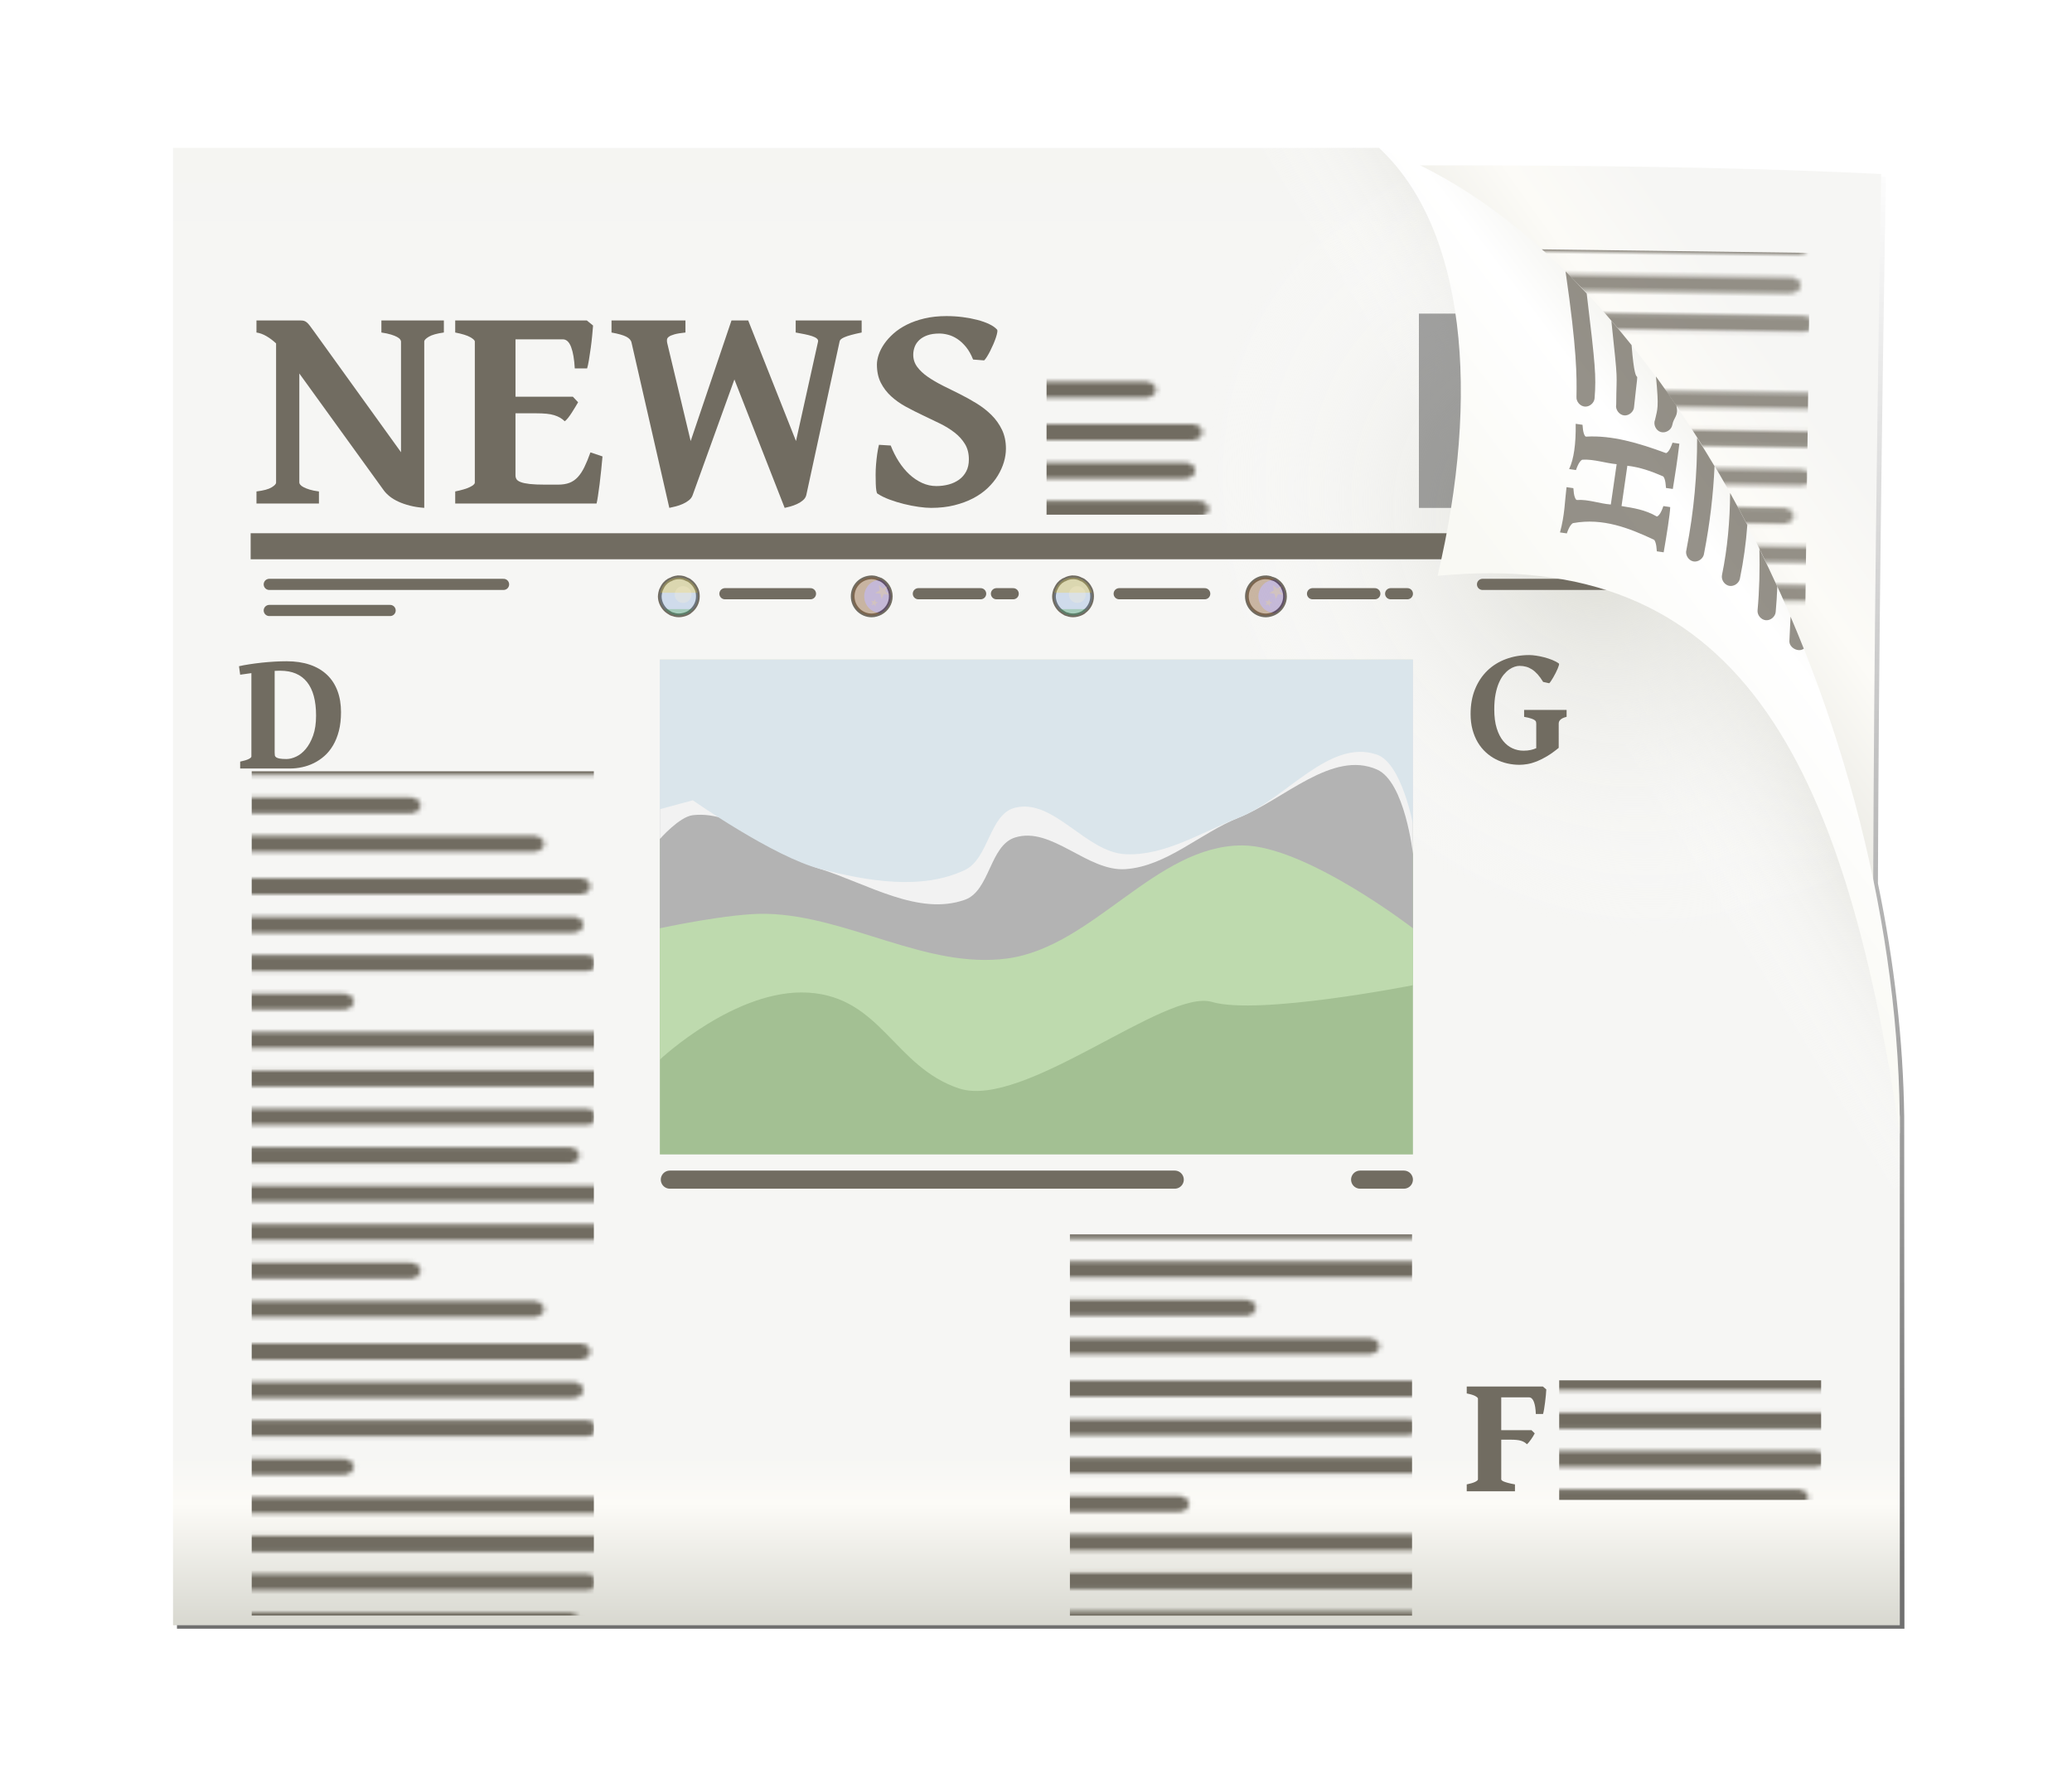 <?xml version="1.0" encoding="UTF-8"?><svg xmlns="http://www.w3.org/2000/svg" xmlns:xlink="http://www.w3.org/1999/xlink" height="220.1" preserveAspectRatio="xMidYMid meet" version="1.0" viewBox="-0.7 0.2 257.3 220.1" width="257.3" zoomAndPan="magnify"><defs><pattern height="115.004" id="r" patternTransform="translate(6.404 223.37)" patternUnits="userSpaceOnUse" preserveAspectRatio="xMidYMid meet" width="87.624" xlink:actuate="onLoad" xlink:show="other" xlink:type="simple" xmlns:xlink="http://www.w3.org/1999/xlink"><path d="m2.096 1.989h77.355" stroke="#716c61" stroke-linecap="round" stroke-width="4"/><path d="m2.096 11.572h75.965" stroke="#716c61" stroke-linecap="round" stroke-width="4"/><path d="m2.096 21.156h78.596" stroke="#716c61" stroke-linecap="round" stroke-width="4"/><path d="m2.096 30.739h31" stroke="#716c61" stroke-linecap="round" stroke-width="4"/><path d="m2.096 40.322h81.673" stroke="#716c61" stroke-linecap="round" stroke-width="4"/><path d="m2.096 49.906h83.373" stroke="#716c61" stroke-linecap="round" stroke-width="4"/><path d="m2.096 59.489h78.621" stroke="#716c61" stroke-linecap="round" stroke-width="4"/><path d="m2.096 69.073h75.196" stroke="#716c61" stroke-linecap="round" stroke-width="4"/><path d="m2.096 78.656h83.5" stroke="#716c61" stroke-linecap="round" stroke-width="4"/><path d="m2.096 88.239h80.426" stroke="#716c61" stroke-linecap="round" stroke-width="4"/><path d="m2.096 97.823h44.086" stroke="#716c61" stroke-linecap="round" stroke-width="4"/><path d="m2.096 107.41h68.278" stroke="#716c61" stroke-linecap="round" stroke-width="4"/></pattern><pattern id="U" patternTransform="matrix(.634 0 0 .498 -151.47 667.35)" preserveAspectRatio="xMidYMid meet" xlink:actuate="onLoad" xlink:href="#b" xlink:show="other" xlink:type="simple" xmlns:xlink="http://www.w3.org/1999/xlink"/><pattern id="Y" patternTransform="matrix(.634 0 0 .498 -161.18 734.74)" preserveAspectRatio="xMidYMid meet" xlink:actuate="onLoad" xlink:href="#c" xlink:show="other" xlink:type="simple" xmlns:xlink="http://www.w3.org/1999/xlink"/><pattern id="Z" patternTransform="matrix(.634 0 0 .498 -146.41 692.26)" preserveAspectRatio="xMidYMid meet" xlink:actuate="onLoad" xlink:href="#d" xlink:show="other" xlink:type="simple" xmlns:xlink="http://www.w3.org/1999/xlink"/><pattern id="aa" patternTransform="matrix(.634 0 0 .498 -148.25 739.82)" preserveAspectRatio="xMidYMid meet" xlink:actuate="onLoad" xlink:href="#e" xlink:show="other" xlink:type="simple" xmlns:xlink="http://www.w3.org/1999/xlink"/><pattern id="ab" patternTransform="matrix(.634 0 0 .498 -154.26 696.87)" preserveAspectRatio="xMidYMid meet" xlink:actuate="onLoad" xlink:href="#f" xlink:show="other" xlink:type="simple" xmlns:xlink="http://www.w3.org/1999/xlink"/><pattern id="ac" patternTransform="matrix(.634 0 0 .498 -161.18 734.74)" preserveAspectRatio="xMidYMid meet" xlink:actuate="onLoad" xlink:href="#g" xlink:show="other" xlink:type="simple" xmlns:xlink="http://www.w3.org/1999/xlink"/><pattern id="ad" patternTransform="matrix(.634 0 0 .498 -126.22 693.64)" preserveAspectRatio="xMidYMid meet" xlink:actuate="onLoad" xlink:href="#h" xlink:show="other" xlink:type="simple" xmlns:xlink="http://www.w3.org/1999/xlink"/><pattern id="ae" patternTransform="matrix(.634 0 0 .498 -146.41 692.26)" preserveAspectRatio="xMidYMid meet" xlink:actuate="onLoad" xlink:href="#i" xlink:show="other" xlink:type="simple" xmlns:xlink="http://www.w3.org/1999/xlink"/><pattern id="af" patternTransform="matrix(.634 0 0 .498 -161.18 734.74)" preserveAspectRatio="xMidYMid meet" xlink:actuate="onLoad" xlink:href="#j" xlink:show="other" xlink:type="simple" xmlns:xlink="http://www.w3.org/1999/xlink"/><pattern id="ag" patternTransform="matrix(.634 0 0 .498 236.73 844.6)" preserveAspectRatio="xMidYMid meet" xlink:actuate="onLoad" xlink:href="#k" xlink:show="other" xlink:type="simple" xmlns:xlink="http://www.w3.org/1999/xlink"/><pattern id="b" patternTransform="matrix(.686 0 0 .539 1221.2 771.89)" preserveAspectRatio="xMidYMid meet" xlink:actuate="onLoad" xlink:href="#l" xlink:show="other" xlink:type="simple" xmlns:xlink="http://www.w3.org/1999/xlink"/><pattern id="l" patternTransform="matrix(.686 0 0 .539 1221.2 771.89)" preserveAspectRatio="xMidYMid meet" xlink:actuate="onLoad" xlink:href="#m" xlink:show="other" xlink:type="simple" xmlns:xlink="http://www.w3.org/1999/xlink"/><pattern id="m" patternTransform="matrix(.686 0 0 .539 -8.455 272.06)" preserveAspectRatio="xMidYMid meet" xlink:actuate="onLoad" xlink:href="#n" xlink:show="other" xlink:type="simple" xmlns:xlink="http://www.w3.org/1999/xlink"/><pattern id="n" patternTransform="matrix(.686 0 0 .539 -8.455 272.06)" preserveAspectRatio="xMidYMid meet" xlink:actuate="onLoad" xlink:href="#o" xlink:show="other" xlink:type="simple" xmlns:xlink="http://www.w3.org/1999/xlink"/><pattern id="o" patternTransform="matrix(.686 0 0 .539 171.54 226.56)" preserveAspectRatio="xMidYMid meet" xlink:actuate="onLoad" xlink:href="#p" xlink:show="other" xlink:type="simple" xmlns:xlink="http://www.w3.org/1999/xlink"/><pattern id="p" patternTransform="matrix(.686 0 0 .539 6.545 226.56)" preserveAspectRatio="xMidYMid meet" xlink:actuate="onLoad" xlink:href="#q" xlink:show="other" xlink:type="simple" xmlns:xlink="http://www.w3.org/1999/xlink"/><pattern id="q" patternTransform="matrix(.544 0 0 .452 6.404 226.56)" preserveAspectRatio="xMidYMid meet" xlink:actuate="onLoad" xlink:href="#r" xlink:show="other" xlink:type="simple" xmlns:xlink="http://www.w3.org/1999/xlink"/><pattern id="c" patternTransform="matrix(.686 0 0 .539 1209.9 863.06)" preserveAspectRatio="xMidYMid meet" xlink:actuate="onLoad" xlink:href="#s" xlink:show="other" xlink:type="simple" xmlns:xlink="http://www.w3.org/1999/xlink"/><pattern id="s" patternTransform="matrix(.686 0 0 .539 1209.9 863.06)" preserveAspectRatio="xMidYMid meet" xlink:actuate="onLoad" xlink:href="#t" xlink:show="other" xlink:type="simple" xmlns:xlink="http://www.w3.org/1999/xlink"/><pattern id="t" patternTransform="matrix(.686 0 0 .539 -8.455 272.06)" preserveAspectRatio="xMidYMid meet" xlink:actuate="onLoad" xlink:href="#u" xlink:show="other" xlink:type="simple" xmlns:xlink="http://www.w3.org/1999/xlink"/><pattern id="u" patternTransform="matrix(.686 0 0 .539 171.54 226.56)" preserveAspectRatio="xMidYMid meet" xlink:actuate="onLoad" xlink:href="#v" xlink:show="other" xlink:type="simple" xmlns:xlink="http://www.w3.org/1999/xlink"/><pattern id="v" patternTransform="matrix(.686 0 0 .539 6.545 226.56)" preserveAspectRatio="xMidYMid meet" xlink:actuate="onLoad" xlink:href="#q" xlink:show="other" xlink:type="simple" xmlns:xlink="http://www.w3.org/1999/xlink"/><pattern id="d" patternTransform="matrix(.686 0 0 .539 1225.9 817.06)" preserveAspectRatio="xMidYMid meet" xlink:actuate="onLoad" xlink:href="#w" xlink:show="other" xlink:type="simple" xmlns:xlink="http://www.w3.org/1999/xlink"/><pattern id="w" patternTransform="matrix(.686 0 0 .539 1225.9 817.06)" preserveAspectRatio="xMidYMid meet" xlink:actuate="onLoad" xlink:href="#q" xlink:show="other" xlink:type="simple" xmlns:xlink="http://www.w3.org/1999/xlink"/><pattern id="e" patternTransform="matrix(.686 0 0 .539 1223.9 868.56)" preserveAspectRatio="xMidYMid meet" xlink:actuate="onLoad" xlink:href="#x" xlink:show="other" xlink:type="simple" xmlns:xlink="http://www.w3.org/1999/xlink"/><pattern id="x" patternTransform="matrix(.686 0 0 .539 1223.9 868.56)" preserveAspectRatio="xMidYMid meet" xlink:actuate="onLoad" xlink:href="#y" xlink:show="other" xlink:type="simple" xmlns:xlink="http://www.w3.org/1999/xlink"/><pattern id="y" patternTransform="matrix(.686 0 0 .539 6.545 226.56)" preserveAspectRatio="xMidYMid meet" xlink:actuate="onLoad" xlink:href="#q" xlink:show="other" xlink:type="simple" xmlns:xlink="http://www.w3.org/1999/xlink"/><pattern id="f" patternTransform="matrix(.686 0 0 .539 1217.4 822.06)" preserveAspectRatio="xMidYMid meet" xlink:actuate="onLoad" xlink:href="#z" xlink:show="other" xlink:type="simple" xmlns:xlink="http://www.w3.org/1999/xlink"/><pattern id="z" patternTransform="matrix(.686 0 0 .539 1217.4 822.06)" preserveAspectRatio="xMidYMid meet" xlink:actuate="onLoad" xlink:href="#A" xlink:show="other" xlink:type="simple" xmlns:xlink="http://www.w3.org/1999/xlink"/><pattern id="A" patternTransform="matrix(.686 0 0 .539 6.545 226.56)" preserveAspectRatio="xMidYMid meet" xlink:actuate="onLoad" xlink:href="#q" xlink:show="other" xlink:type="simple" xmlns:xlink="http://www.w3.org/1999/xlink"/><pattern id="g" patternTransform="matrix(.686 0 0 .539 1209.9 863.06)" preserveAspectRatio="xMidYMid meet" xlink:actuate="onLoad" xlink:href="#B" xlink:show="other" xlink:type="simple" xmlns:xlink="http://www.w3.org/1999/xlink"/><pattern id="B" patternTransform="matrix(.686 0 0 .539 1209.9 863.06)" preserveAspectRatio="xMidYMid meet" xlink:actuate="onLoad" xlink:href="#C" xlink:show="other" xlink:type="simple" xmlns:xlink="http://www.w3.org/1999/xlink"/><pattern id="C" patternTransform="matrix(.686 0 0 .539 171.54 226.56)" preserveAspectRatio="xMidYMid meet" xlink:actuate="onLoad" xlink:href="#D" xlink:show="other" xlink:type="simple" xmlns:xlink="http://www.w3.org/1999/xlink"/><pattern id="D" patternTransform="matrix(.686 0 0 .539 6.545 226.56)" preserveAspectRatio="xMidYMid meet" xlink:actuate="onLoad" xlink:href="#q" xlink:show="other" xlink:type="simple" xmlns:xlink="http://www.w3.org/1999/xlink"/><pattern id="h" patternTransform="matrix(.686 0 0 .539 1247.8 818.56)" preserveAspectRatio="xMidYMid meet" xlink:actuate="onLoad" xlink:href="#E" xlink:show="other" xlink:type="simple" xmlns:xlink="http://www.w3.org/1999/xlink"/><pattern id="E" patternTransform="matrix(.686 0 0 .539 1247.8 818.56)" preserveAspectRatio="xMidYMid meet" xlink:actuate="onLoad" xlink:href="#F" xlink:show="other" xlink:type="simple" xmlns:xlink="http://www.w3.org/1999/xlink"/><pattern id="F" patternTransform="matrix(.686 0 0 .539 7.545 226.06)" preserveAspectRatio="xMidYMid meet" xlink:actuate="onLoad" xlink:href="#q" xlink:show="other" xlink:type="simple" xmlns:xlink="http://www.w3.org/1999/xlink"/><pattern id="i" patternTransform="matrix(.686 0 0 .539 1225.9 817.06)" preserveAspectRatio="xMidYMid meet" xlink:actuate="onLoad" xlink:href="#G" xlink:show="other" xlink:type="simple" xmlns:xlink="http://www.w3.org/1999/xlink"/><pattern id="G" patternTransform="matrix(.686 0 0 .539 1225.9 817.06)" preserveAspectRatio="xMidYMid meet" xlink:actuate="onLoad" xlink:href="#H" xlink:show="other" xlink:type="simple" xmlns:xlink="http://www.w3.org/1999/xlink"/><pattern id="H" patternTransform="matrix(.686 0 0 .539 7.545 226.06)" preserveAspectRatio="xMidYMid meet" xlink:actuate="onLoad" xlink:href="#q" xlink:show="other" xlink:type="simple" xmlns:xlink="http://www.w3.org/1999/xlink"/><pattern id="j" patternTransform="matrix(.686 0 0 .539 1209.9 863.06)" preserveAspectRatio="xMidYMid meet" xlink:actuate="onLoad" xlink:href="#I" xlink:show="other" xlink:type="simple" xmlns:xlink="http://www.w3.org/1999/xlink"/><pattern id="I" patternTransform="matrix(.686 0 0 .539 1209.9 863.06)" preserveAspectRatio="xMidYMid meet" xlink:actuate="onLoad" xlink:href="#J" xlink:show="other" xlink:type="simple" xmlns:xlink="http://www.w3.org/1999/xlink"/><pattern id="J" patternTransform="matrix(.686 0 0 .539 -8.455 272.06)" preserveAspectRatio="xMidYMid meet" xlink:actuate="onLoad" xlink:href="#K" xlink:show="other" xlink:type="simple" xmlns:xlink="http://www.w3.org/1999/xlink"/><pattern id="K" patternTransform="matrix(.686 0 0 .539 171.54 226.56)" preserveAspectRatio="xMidYMid meet" xlink:actuate="onLoad" xlink:href="#L" xlink:show="other" xlink:type="simple" xmlns:xlink="http://www.w3.org/1999/xlink"/><pattern id="L" patternTransform="matrix(.686 0 0 .539 6.545 226.56)" preserveAspectRatio="xMidYMid meet" xlink:actuate="onLoad" xlink:href="#q" xlink:show="other" xlink:type="simple" xmlns:xlink="http://www.w3.org/1999/xlink"/><pattern id="k" patternTransform="matrix(.686 0 0 .539 1640.7 982)" preserveAspectRatio="xMidYMid meet" xlink:actuate="onLoad" xlink:href="#M" xlink:show="other" xlink:type="simple" xmlns:xlink="http://www.w3.org/1999/xlink"/><pattern id="M" patternTransform="matrix(.686 0 0 .539 1640.7 982)" preserveAspectRatio="xMidYMid meet" xlink:actuate="onLoad" xlink:href="#N" xlink:show="other" xlink:type="simple" xmlns:xlink="http://www.w3.org/1999/xlink"/><pattern id="N" patternTransform="matrix(.686 0 0 .539 -8.455 272.06)" preserveAspectRatio="xMidYMid meet" xlink:actuate="onLoad" xlink:href="#O" xlink:show="other" xlink:type="simple" xmlns:xlink="http://www.w3.org/1999/xlink"/><pattern id="O" patternTransform="matrix(.686 0 0 .539 -8.455 272.06)" preserveAspectRatio="xMidYMid meet" xlink:actuate="onLoad" xlink:href="#P" xlink:show="other" xlink:type="simple" xmlns:xlink="http://www.w3.org/1999/xlink"/><pattern id="P" patternTransform="matrix(.686 0 0 .539 171.54 226.56)" preserveAspectRatio="xMidYMid meet" xlink:actuate="onLoad" xlink:href="#Q" xlink:show="other" xlink:type="simple" xmlns:xlink="http://www.w3.org/1999/xlink"/><pattern id="Q" patternTransform="matrix(.686 0 0 .539 6.545 226.56)" preserveAspectRatio="xMidYMid meet" xlink:actuate="onLoad" xlink:href="#q" xlink:show="other" xlink:type="simple" xmlns:xlink="http://www.w3.org/1999/xlink"/><linearGradient gradientUnits="userSpaceOnUse" id="R" x2="0" xlink:actuate="onLoad" xlink:show="other" xlink:type="simple" xmlns:xlink="http://www.w3.org/1999/xlink" y1="1160" y2="968.85"><stop offset="0"/><stop offset="1" stop-opacity="0"/></linearGradient><linearGradient id="a" xlink:actuate="onLoad" xlink:show="other" xlink:type="simple" xmlns:xlink="http://www.w3.org/1999/xlink"><stop offset="0" stop-color="#f5f5f2"/><stop offset=".104" stop-color="#f6f6f4"/><stop offset=".884" stop-color="#f6f6f4"/><stop offset=".916" stop-color="#fcfbf7"/><stop offset="1" stop-color="#d7d7cf"/></linearGradient><linearGradient gradientUnits="userSpaceOnUse" id="ah" x1="221.68" x2="185.07" xlink:actuate="onLoad" xlink:show="other" xlink:type="simple" xmlns:xlink="http://www.w3.org/1999/xlink" y1="857.57" y2="885.28"><stop offset="0" stop-color="#e3e3d9"/><stop offset=".5" stop-color="#fff"/><stop offset="1" stop-color="#f9f9f4"/></linearGradient><linearGradient gradientTransform="matrix(.478 .79 -.553 .334 282.54 616.16)" gradientUnits="userSpaceOnUse" id="W" x2="0" xlink:actuate="onLoad" xlink:show="other" xlink:type="simple" xmlns:xlink="http://www.w3.org/1999/xlink" y1="312.36" y2="342.36"><stop offset="0" stop-color="#e5e5e0"/><stop offset="1" stop-color="#fff" stop-opacity="0"/></linearGradient><linearGradient gradientUnits="userSpaceOnUse" id="V" x2="0" xlink:actuate="onLoad" xlink:href="#a" xlink:show="other" xlink:type="simple" xmlns:xlink="http://www.w3.org/1999/xlink" y1="832.19" y2="1016.5"/><linearGradient gradientUnits="userSpaceOnUse" id="T" x1="505.23" x2="163.63" xlink:actuate="onLoad" xlink:href="#a" xlink:show="other" xlink:type="simple" xmlns:xlink="http://www.w3.org/1999/xlink" y1="619.42" y2="863.72"/><radialGradient cx="348" cy="471.36" gradientTransform="matrix(2.098 .758 -.349 2.053 -369.29 -349.55)" gradientUnits="userSpaceOnUse" id="X" r="22.5" xlink:actuate="onLoad" xlink:show="other" xlink:type="simple" xmlns:xlink="http://www.w3.org/1999/xlink"><stop offset="0" stop-color="#dcdcd5"/><stop offset="1" stop-color="#fff" stop-opacity="0"/></radialGradient><filter id="S" xlink:actuate="onLoad" xlink:show="other" xlink:type="simple" xmlns:xlink="http://www.w3.org/1999/xlink"><feGaussianBlur stdDeviation="2.16"/></filter></defs><g><path d="m1406.9 969.07v198.59h232.16l-0.031-68.781c-0.13-10.335-1.357-20.905-3.531-31.375 0.113-30.961 0.522-62.061 1.062-94.937-18.374-0.911-40.322-1.195-61.969-1.156-1.831-0.898-3.666-1.672-5.531-2.344z" fill="url(#R)" filter="url(#S)" opacity=".75" transform="translate(-1278.7 -876.486) scale(.924)"/><path d="m232.9 835.88c-1.002 60.873-1.522 115.21-0.303 174.97l-126.26-18.94-20.903-155.34s91.589-3.456 147.46-0.686z" fill="url(#T)" transform="translate(0 -814.08)"/><path d="m192.67 842.36h42.487v71.173h-42.487z" fill="url(#U)" opacity=".75" transform="rotate(.753 61919.44 -407.04)"/><path d="m20.787 832.65v183.43h214.43v-63.095c-3.737-61.731-38.931-103.51-64.654-120.33z" fill="url(#V)" transform="translate(0 -814.08)"/><path d="m154.74 832.65 78.566 130 1.905-1.155v-8.515c-0.727-12.009-2.648-23.25-5.455-33.712l-46.355-76.69c-4.414-3.927-8.746-7.249-12.844-9.929h-15.817z" fill="url(#W)" transform="translate(0 -814.08)"/><path d="m173.71 834.81c-12.759 4.348-22.356 15.046-24.909 30.047-4.342 25.51 13.303 53.82 39.37 63.24 16.156 5.838 31.743 3.037 42.314-6.004-10.641-42.655-36.099-72.554-56.774-87.283z" fill="url(#X)" transform="translate(0 -814.08)"/><path d="m183.4 886.84h29.094" fill="none" stroke="#716c61" stroke-linecap="round" stroke-width="1.385" transform="translate(0 -814.08)"/><path d="m182.96 909.75h42.487v71.173h-42.487z" fill="url(#Y)" transform="translate(0 -814.08)"/><g><path d="m175.5 853.22h15.281v24.124h-15.281z" fill="inherit" opacity=".35" transform="translate(0 -814.08)"/></g><g><path d="m30.427 880.49h170.41v3.233h-170.41z" fill="#716c61" transform="translate(0 -814.08)"/></g><g><path d="m31.149,876.799v-1.497c.878-.108 1.503-.277 1.876-.505s.559-.427.559-.595v-17.282c-.385-.361-.785-.661-1.2-.902s-.827-.391-1.236-.451v-1.497h5.448c.18,2e-005 .328.015.442.045s.232.093.352.189 .25.238.388.424l.55.749 10.77,14.955v-13.746c-1.9e-005-.072-.036-.159-.108-.262s-.201-.204-.388-.307-.436-.201-.749-.298-.71-.18-1.191-.253v-1.497h7.757v1.497c-.866.12-1.488.295-1.867.523s-.568.427-.568.595v20.655c-.661-.048-1.26-.141-1.795-.28s-1.01-.304-1.425-.496-.773-.409-1.073-.649-.547-.493-.74-.758l-10.481-14.504v13.548c-6e-006,.072.039.159.117.262s.213.204.406.307 .442.201.749.298 .695.174 1.164.235v1.497z" fill="#716c61" transform="translate(0 -814.08)"/></g><g><path d="m74.119,870.954c-.048.517-.102,1.079-.162,1.687s-.126,1.191-.198,1.75-.141,1.055-.207,1.488-.123.74-.171.92h-17.553v-1.497c.818-.168 1.428-.352 1.831-.55s.604-.382.604-.55v-17.516c-3e-006-.144-.189-.325-.568-.541s-1.001-.409-1.867-.577v-1.497h16.344l.776.631c-.024.313-.06.722-.108,1.227s-.108,1.022-.18,1.551-.147,1.028-.226,1.497-.153.818-.226,1.046h-1.533c-.06-1.118-.21-1.999-.451-2.643s-.583-.965-1.028-.965h-5.881v7.126h7.126l.649.686c-.096.168-.213.367-.352.595s-.283.46-.433.695-.301.448-.451.64-.292.337-.424.433c-.18-.18-.376-.331-.586-.451s-.451-.222-.722-.307-.589-.144-.956-.18-.803-.054-1.308-.054h-2.544v7.703c-8e-006,.18.042.34.126.478s.259.259.523.361 .637.18 1.118.235 1.118.081 1.912.081h1.606c.553,1e-005 1.025-.075 1.416-.225s.737-.388 1.037-.713 .574-.74.821-1.245 .496-1.112.749-1.822z" fill="#716c61" transform="translate(0 -814.08)"/></g><g><path d="m106.302,855.567c-.529.108-.968.21-1.317.307s-.625.189-.83.28-.352.177-.442.262-.141.174-.153.271l-4.131,19.05c-.06.253-.198.472-.415.658s-.463.343-.74.469-.556.229-.839.307-.514.135-.695.171l-6.242-15.947-5.177,14.341c-.084.253-.238.469-.46.649s-.475.334-.758.46-.574.229-.875.307-.571.141-.812.189l-4.69-20.511c-.06-.301-.277-.547-.649-.74s-.986-.367-1.84-.523v-1.497h9.182v1.497c-.589.06-1.043.135-1.362.225s-.55.189-.695.298-.223.226-.235.352-.006.256.018.388l2.922,12.213 5.069-14.973h2.075l5.935,14.973 2.742-12.357c.024-.144-.03-.271-.162-.379s-.325-.204-.577-.289-.553-.162-.902-.235l-1.137-.216v-1.497h8.19z" fill="#716c61" transform="translate(0 -814.08)"/></g><g><path d="m124.215,869.998c-1e-005,.541-.084,1.094-.253,1.66s-.418,1.121-.749,1.669-.752,1.064-1.263,1.551-1.112.911-1.804,1.272-1.47.649-2.336.866-1.828.325-2.886.325c-.445,0-.962-.042-1.551-.126s-1.191-.201-1.804-.352-1.212-.334-1.795-.55-1.085-.463-1.506-.74c-.06-.024-.108-.147-.144-.37s-.06-.502-.072-.839-.018-.716-.018-1.137 .018-.851.054-1.29 .084-.869.144-1.29 .132-.8.216-1.137l1.461.09c.277.71.61,1.371 1.001,1.984s.83,1.146 1.317,1.597 1.013.806 1.578,1.064 1.155.388 1.768.388c.541,0 1.055-.066 1.542-.198s.917-.334 1.29-.604 .667-.613.884-1.028 .325-.911.325-1.488c-2e-005-.734-.162-1.368-.487-1.903s-.755-1.01-1.29-1.425-1.146-.791-1.831-1.127-1.386-.673-2.102-1.01-1.416-.692-2.102-1.064-1.296-.803-1.831-1.29-.965-1.049-1.29-1.687-.487-1.395-.487-2.273c-1e-005-.373.075-.782.225-1.227s.379-.89.686-1.335 .695-.875 1.164-1.29 1.022-.782 1.66-1.1 1.365-.574 2.183-.767 1.726-.289 2.724-.289c.685,3e-005 1.353.042 2.002.126s1.254.198 1.813.343 1.052.319 1.479.523 .749.427.965.667c.06.048.075.165.045.352s-.087.406-.171.658-.189.526-.316.821-.259.577-.397.848-.274.511-.406.722-.247.358-.343.442l-1.371-.108c-.241-.613-.529-1.127-.866-1.542s-.695-.749-1.073-1.001-.764-.43-1.155-.532-.755-.153-1.091-.153c-.577,2e-005-1.07.072-1.479.216s-.746.34-1.01.586-.457.529-.577.848-.18.646-.18.983c-1e-005,.565.165,1.07.496,1.515 .331.445.767.854 1.308,1.227s1.155.734 1.84,1.082l2.111,1.046c.722.361 1.425.752 2.111,1.173s1.299.899 1.84,1.434 .977,1.146 1.308,1.831 .496,1.473.496,2.363z" fill="#716c61" transform="translate(0 -814.08)"/></g><path d="m30.557 910.05h42.487v104.83h-42.487z" fill="url(#Z)" transform="translate(0 -814.08)"/><path d="m81.357 967.55h42.487v47.797h-42.487z" fill="url(#aa)" transform="translate(0 -814.08)"/><path d="m132.16 967.55h42.487v47.335h-42.487z" fill="url(#ab)" transform="translate(0 -814.08)"/><path d="m182.96 999.88h42.487v15.006h-42.487z" fill="url(#ac)" transform="translate(0 -814.08)"/><path d="m82.481 960.75h62.698" fill="none" stroke="#716c61" stroke-linecap="round" stroke-width="2.247" transform="translate(0 -814.08)"/><g><path d="m81.241 896.2h93.517v61.421h-93.517z" fill="#a3c093" transform="translate(0 -814.08)"/></g><g><path d="m81.241 896.2h93.517v40.409s-19.158 3.781-24.952 2.078-23.401 13.409-31.431 10.733-9.65-11.317-18.676-11.887-18.458 8.313-18.458 8.313z" fill="#bedaae" transform="translate(0 -814.08)"/></g><g><path d="m81.241 896.2h93.517v33.338s-13.328-10.269-21.175-10.286c-10.808-0.023-18.512 12.618-29.226 14.042-10.042 1.334-19.752-5.304-29.88-5.551-4.451-0.109-13.237 1.796-13.237 1.796z" fill="#b3b3b3" transform="translate(0 -814.08)"/></g><g><path d="m81.241 896.2h93.517v24.102s-0.989-8.935-4.457-10.47c-5.554-2.458-11.57 3.732-17.207 5.991-4.757 1.907-8.882 5.989-13.993 6.372-4.758 0.357-9.218-5.369-13.764-3.923-3.149 1.002-3.1 6.617-6.213 7.726-5.757 2.05-12.102-1.979-17.932-3.81-5.473-1.719-10.157-7.339-15.857-6.691-1.673 0.19-4.093 2.958-4.093 2.958z" fill="#f2f2f2" transform="translate(0 -814.08)"/></g><g><path d="m81.241 896.2h93.517v20.407s-1.4-7.565-4.457-8.623c-5.956-2.061-11.331 5.559-17.207 7.838-4.57 1.773-9.095 4.732-13.993 4.525-4.971-0.209-8.942-6.993-13.764-5.771-3.203 0.812-3.228 6.307-6.213 7.726-5.399 2.565-12.141 1.364-17.932-0.116-5.816-1.486-15.857-8.538-15.857-8.538l-4.093 1.111z" fill="#dae5eb" transform="translate(0 -814.08)"/></g><path d="m32.737 886.84h29.094" fill="none" stroke="#716c61" stroke-linecap="round" stroke-width="1.385" transform="translate(0 -814.08)"/><path d="m32.737 890.08h15.009" fill="none" stroke="#716c61" stroke-linecap="round" stroke-width="1.385" transform="translate(0 -814.08)"/><path d="m168.2 960.75h5.433" fill="none" stroke="#716c61" stroke-linecap="round" stroke-width="2.247" transform="translate(0 -814.08)"/><path d="m129.26 858.79h21.705v19.396h-21.705z" fill="url(#ad)" transform="translate(0 -814.08)"/><path d="m43.604 896.2h29.441v14.085h-29.441z" fill="url(#ae)" transform="translate(0 -814.08)"/><g><path d="m41.646,902.724c-1.3e-005,.86-.088,1.629-.263,2.307s-.416,1.277-.723,1.796-.664.96-1.074,1.321-.85.657-1.321.888-.96.399-1.466.506-1.003.16-1.492.16h-6.184v-.857c.468-.096.817-.201 1.048-.315s.346-.219.346-.315v-10.355l-1.394.196-.145-1.053c.351-.083.771-.162 1.26-.237s1-.143 1.533-.201 1.07-.103 1.611-.134 1.041-.046 1.502-.046c1.087,2e-005 2.051.143 2.891.428s1.547.7 2.122,1.244 1.01,1.208 1.306,1.993 .444,1.676.444,2.674zm-7.536-5.162-.346.005c-.12.003-.239.009-.356.015v10.159c-5e-006,.117.007.224.021.32s.067.179.16.248 .239.122.439.16 .482.057.847.057c.372,0 .773-.1 1.203-.299s.828-.516 1.192-.95 .669-.991.914-1.672 .366-1.507.366-2.478c-1e-005-1.838-.375-3.224-1.125-4.161s-1.855-1.404-3.314-1.404z" fill="#716c61" transform="translate(0 -814.08)"/></g><path d="m192.92 985.67h32.527v14.843h-32.527z" fill="url(#af)" transform="translate(0 -814.08)"/><g><path d="m181.438,999.449v-.857c.468-.096.817-.201 1.048-.315s.346-.219.346-.315v-10.024c0-.083-.108-.186-.325-.31s-.573-.234-1.069-.33v-.857h9.457l.423.361c-.007.179-.024.413-.052.702s-.06.585-.098.888-.079.588-.124.857-.088.468-.129.599h-.898c-.021-.64-.102-1.144-.243-1.512s-.342-.552-.604-.552h-3.448v4.078h3.758l.403.392c-.062.124-.134.253-.217.387s-.169.263-.258.387-.177.237-.263.341-.163.182-.232.237c-.103-.103-.213-.189-.33-.258s-.253-.127-.408-.175-.337-.083-.547-.103-.459-.031-.748-.031h-1.156v4.924c-1e-005,.041.026.086.077.134s.141.098.268.15 .301.107.521.165 .499.119.836.181v.857z" fill="#716c61" transform="translate(0 -814.08)"/></g><path d="m195.86 896.2h26.812v14.026h-26.812z" fill="url(#ag)" transform="translate(0 -814.08)"/><path d="m170.56 832.65c35.512 12.781 64.969 71.414 64.654 122.4-6.966-46.806-20.264-72.81-57.397-69.272 5.344-22.541 3.477-43.117-7.257-53.123z" fill="url(#ah)" transform="translate(0 -814.08)"/><g><path d="m192.879,896.669c.034.028.036.098.005.212s-.081.253-.15.418-.151.342-.248.532-.194.37-.294.542-.194.325-.284.459-.165.229-.227.284l-.754-.165c-.227-.372-.454-.685-.681-.939s-.461-.459-.702-.614-.489-.267-.743-.336-.527-.103-.816-.103c-.172,1e-005-.368.034-.588.103s-.447.184-.681.346-.461.375-.681.64-.418.599-.594,1.001-.317.876-.423,1.42-.16,1.173-.16,1.889c-1e-005,.909.1,1.686.299,2.333s.468,1.177.805,1.59 .723.718 1.156.914 .888.294 1.363.294c.33,0 .625-.028.883-.083s.494-.131.707-.227v-3.046c-1e-005-.076-.009-.15-.026-.222s-.072-.143-.165-.212-.241-.138-.444-.206-.494-.138-.872-.206v-.857h5.276v.857c-.2.048-.361.103-.485.165s-.224.131-.299.206-.127.153-.155.232-.041.16-.041.243v3.004c-.509.42-.991.766-1.445,1.038s-.883.487-1.285.645-.783.268-1.141.33-.692.093-1.001.093c-.509,0-1.013-.057-1.512-.17s-.974-.286-1.425-.516-.867-.521-1.249-.872-.712-.761-.991-1.229-.497-.996-.656-1.585-.237-1.237-.237-1.946c0-1.143.184-2.166.552-3.071s.878-1.672 1.528-2.302 1.421-1.11 2.313-1.44 1.86-.496 2.906-.496c.227,2e-005 .504.024.831.072s.662.117 1.007.206 .68.2 1.007.33 .6.279.821.444z" fill="#716c61" transform="translate(0 -814.08)"/></g><path d="m83.594,885.961c-.163,0-.308.026-.462.057-.118.024-.236.075-.346.115-.062.023-.114.058-.173.087-.09.043-.177.063-.26.115l-.115.087c-.043.031-.103.053-.144.087-.053.044-.096.096-.144.144s-.101.094-.144.144c-.054.064-.098.133-.144.202-.067.099-.121.208-.173.318-.027.057-.064.114-.087.173l-.029.057c-.035.099-.065.213-.087.317v.029c-.028.145-.057.28-.057.433 0,.609.257,1.168.635,1.587l.057.057c.038.04.075.079.115.115 .072.066.152.117.231.173 .074.052.152.101.231.144l.144.087c.093.043.189.056.289.087l.173.057c.163.035.317.057.491.057s.33-.021.491-.057c.308-.063.585-.176.837-.346 .02-.014.038-.043.057-.057 .592-.43.981-1.117.981-1.905 0-.296-.045-.576-.144-.837-.022-.059-.059-.116-.087-.173-.171-.359-.432-.663-.75-.895l-.115-.087c-.08-.052-.173-.074-.26-.115-.168-.079-.332-.164-.52-.202-.154-.031-.327-.057-.491-.057zm23.957,0c-.163,0-.337.026-.491.057-1.079.221-1.876,1.165-1.876,2.309 0,1.307 1.06,2.367 2.367,2.367 .198,0 .394-.036.577-.087s.358-.117.52-.202c.75-.397 1.27-1.171 1.27-2.078 0-.901-.5-1.678-1.241-2.078-.009-.009-.021,0-.029,0-.124-.066-.269-.101-.404-.144-.039-.012-.076-.047-.115-.057-.189-.049-.373-.087-.577-.087zm24.996,0c-.163,0-.308.026-.462.057-.118.024-.236.075-.346.115-.062.023-.114.058-.173.087-.09.043-.177.063-.26.115l-.115.087c-.043.031-.103.053-.144.087-.053.044-.096.096-.144.144s-.101.094-.144.144c-.054.064-.098.133-.144.202-.067.099-.121.208-.173.318-.027.057-.064.114-.087.173l-.029.057c-.035.099-.066.213-.087.317v.029c-.028.145-.057.28-.057.433 0,.609.257,1.168.635,1.587l.057.057c.038.04.075.079.115.115 .072.066.152.117.231.173 .074.052.152.101.231.144l.144.087c.093.043.189.056.289.087l.173.057c.163.035.317.057.491.057s.33-.021.491-.057c.308-.063.585-.176.837-.346 .02-.014.038-.043.057-.057 .592-.43.981-1.117.981-1.905 0-.296-.045-.576-.144-.837-.022-.059-.059-.116-.087-.173-.171-.359-.432-.663-.75-.895l-.115-.087c-.08-.052-.173-.074-.26-.115-.168-.079-.332-.164-.52-.202-.154-.031-.327-.057-.491-.057zm23.957,0c-1.307,0-2.367,1.06-2.367,2.367s1.06,2.367 2.367,2.367c.198,0 .394-.036.577-.087 1.021-.263 1.79-1.177 1.79-2.28 0-.901-.5-1.678-1.241-2.078-.131-.071-.289-.098-.433-.144-.039-.012-.076-.047-.115-.057-.188-.049-.373-.087-.577-.087z" fill="none" stroke="#716c61" stroke-width=".462" transform="translate(0 -814.08)"/><path d="m89.323 888h10.622" fill="none" stroke="#716c61" stroke-linecap="round" stroke-width="1.385" transform="translate(0 -814.08)"/><g><path d="m109.91 888.33a2.367 2.367 0 0 1 -4.734 0 2.367 2.367 0 1 1 4.734 0z" fill="#330080" opacity=".25" transform="translate(0 -814.08)"/></g><g><path d="m107.54 885.96c-1.307 0-2.367 1.06-2.367 2.367s1.06 2.367 2.367 2.367c0.397 0 0.768-0.116 1.097-0.289-1.122-0.03-2.02-0.949-2.02-2.078 0-1.138 0.915-2.063 2.049-2.078-0.335-0.182-0.717-0.289-1.126-0.289z" fill="#d4aa00" opacity=".25" transform="translate(0 -814.08)"/></g><g><path d="m109.723,888.12-.663-.063-.29.599-.145-.65-.659-.09 .573-.338-.118-.655 .499.441 .587-.315-.265.611z" fill="#fae17a" opacity=".25" transform="translate(0 -814.08)"/></g><g><path d="m108.044,889.574-.225-.261-.323.12 .179-.294-.214-.27 .335.079 .191-.287 .028.343 .332.093-.318.133z" fill="#fae17a" opacity=".25" transform="translate(0 -814.08)"/></g><path d="m113.34 888h7.735" fill="none" stroke="#716c61" stroke-linecap="round" stroke-width="1.385" transform="translate(0 -814.08)"/><path d="m123.04 888h2.078" fill="none" stroke="#716c61" stroke-linecap="round" stroke-width="1.385" transform="translate(0 -814.08)"/><g><path d="m85.975 888.33a2.367 2.367 0 0 1 -4.734 0 2.367 2.367 0 1 1 4.734 0z" fill="#5f8dd3" opacity=".25" transform="translate(0 -814.08)"/></g><g><path d="m83.608 885.98c-1.153 0-2.099 0.813-2.309 1.905h4.618c-0.21-1.092-1.156-1.905-2.309-1.905z" fill="#fc0" opacity=".25" transform="translate(0 -814.08)"/></g><g><path d="m85.167 888.1a1.039 1.039 0 0 1 -2.078 0 1.039 1.039 0 1 1 2.078 0z" fill="#fff6d5" opacity=".25" transform="translate(0 -814.08)"/></g><g><path d="m81.862,889.915c.433.48 1.034.779 1.732.779 .691,0 1.299-.307 1.732-.779h-3.464z" fill="#2ca02c" opacity=".25" transform="translate(0 -814.08)"/></g><path d="m138.28 888h10.622" fill="none" stroke="#716c61" stroke-linecap="round" stroke-width="1.385" transform="translate(0 -814.08)"/><path d="m162.29 888h7.735" fill="none" stroke="#716c61" stroke-linecap="round" stroke-width="1.385" transform="translate(0 -814.08)"/><path d="m171.99 888h2.078" fill="none" stroke="#716c61" stroke-linecap="round" stroke-width="1.385" transform="translate(0 -814.08)"/><g><path d="m134.93 888.33a2.367 2.367 0 0 1 -4.734 0 2.367 2.367 0 1 1 4.734 0z" fill="#5f8dd3" opacity=".25" transform="translate(0 -814.08)"/></g><g><path d="m132.56 885.98c-1.153 0-2.099 0.813-2.309 1.905h4.618c-0.21-1.092-1.156-1.905-2.309-1.905z" fill="#fc0" opacity=".25" transform="translate(0 -814.08)"/></g><g><path d="m134.12 888.1a1.039 1.039 0 0 1 -2.078 0 1.039 1.039 0 1 1 2.078 0z" fill="#fff6d5" opacity=".25" transform="translate(0 -814.08)"/></g><g><path d="m130.814,889.915c.433.48 1.034.779 1.732.779 .691,0 1.299-.307 1.732-.779h-3.464z" fill="#2ca02c" opacity=".25" transform="translate(0 -814.08)"/></g><g><path d="m158.86 888.33a2.367 2.367 0 0 1 -4.734 0 2.367 2.367 0 1 1 4.734 0z" fill="#330080" opacity=".25" transform="translate(0 -814.08)"/></g><g><path d="m156.49 885.96c-1.307 0-2.367 1.06-2.367 2.367s1.06 2.367 2.367 2.367c0.397 0 0.768-0.116 1.097-0.289-1.122-0.03-2.02-0.949-2.02-2.078 0-1.138 0.915-2.063 2.049-2.078-0.335-0.182-0.717-0.289-1.126-0.289z" fill="#d4aa00" opacity=".25" transform="translate(0 -814.08)"/></g><g><path d="m158.675,888.12-.663-.063-.29.599-.145-.65-.659-.09 .573-.338-.118-.655 .499.441 .587-.315-.265.611z" fill="#fae17a" opacity=".25" transform="translate(0 -814.08)"/></g><g><path d="m156.996,889.574-.225-.261-.323.12 .179-.294-.214-.27 .335.079 .191-.287 .028.343 .332.093-.318.133z" fill="#fae17a" opacity=".25" transform="translate(0 -814.08)"/></g><g><path d="m193.71 847.98c1.418 9.798 1.401 13.024 1.356 15.572-0.045 0.59 0.45 1.167 1.039 1.213s1.167-0.45 1.212-1.039c0.21-2.812 0.093-4.027-0.981-13.003-0.876-0.933-1.732-1.863-2.627-2.742zm5.686 6.119c0.883 8.348 0.635 5.936 0.605 10.406-0.131 0.615 0.358 1.288 0.983 1.353s1.242-0.493 1.24-1.122c0.747-7.068 0.281-0.248-0.317-7.606-0.826-1.033-1.664-2.045-2.511-3.031zm5.542 6.927c0.382 3.994 0.191 3.985-0.116 5.383-0.243 0.576 0.105 1.324 0.702 1.509s1.307-0.234 1.434-0.845c0.186-1.02 0.812-1.119 0.52-2.41-0.833-1.235-1.679-2.45-2.54-3.637zm5.109 7.62c0.015 4.409-0.371 9.012-1.328 13.912-0.182 0.599 0.243 1.309 0.857 1.43s1.277-0.373 1.336-0.997c0.735-3.764 1.145-7.361 1.299-10.824-0.707-1.194-1.432-2.362-2.165-3.521zm4.099 6.841c-0.023 3.405-0.314 6.808-1.01 10.189-0.121 0.582 0.298 1.221 0.88 1.342s1.221-0.299 1.342-0.88c0.459-2.229 0.759-4.446 0.924-6.667-0.7-1.345-1.405-2.674-2.136-3.983zm3.637 6.956c0.055 2.602 0 5.156-0.231 7.62-0.053 0.589 0.435 1.174 1.025 1.227s1.174-0.435 1.227-1.025c0.097-1.04 0.158-2.086 0.202-3.146-0.72-1.579-1.461-3.135-2.223-4.676zm3.868 8.399c-0.049 1.008-0.088 2.055-0.144 3.031-0.03 0.84 1.11 1.447 1.79 0.953-0.533-1.341-1.082-2.664-1.645-3.983z" fill="#716c61" opacity=".75" transform="translate(0 -814.08)"/></g><g><path d="m205.893,882.857-.848-.123c-.029-.477-.082-.838-.162-1.082s-.167-.374-.262-.387c-3.016-1.414-6.282-2.702-9.921-2.041-.081-.012-.199.08-.353.278s-.313.534-.48,1.01l-.848-.122c.601-2.204.584-3.789.812-5.62l.848.123c.029.477.084.838.167,1.083s.172.374.267.388c1.406-.104 2.813.455 4.219.559l.723-5.007c-1.407-.126-2.813-.633-4.219-.559-.081-.012-.199.08-.353.278s-.313.534-.48,1.01l-.848-.123c.588-1.238.849-3.131.812-5.62l.848.123c.029.477.084.838.167,1.083s.172.374.267.388c3.212-.192 6.502.777 9.922,2.041 .081.012.198-.081.348-.278s.308-.534.475-1.011l.848.123c-.296,2.445-.48,3.536-.812,5.62l-.848-.122c-.029-.477-.082-.838-.162-1.082s-.167-.374-.262-.387c-1.374-.597-2.793-1.107-4.374-1.291l-.723,5.007c1.458.24 2.916.444 4.374,1.291 .081.012.197-.079.347-.273s.308-.533.475-1.016l.848.123c-.009.793-.474,3.697-.812,5.62z" fill="#716c61" opacity=".75" transform="translate(0 -814.08)"/></g></g></svg>